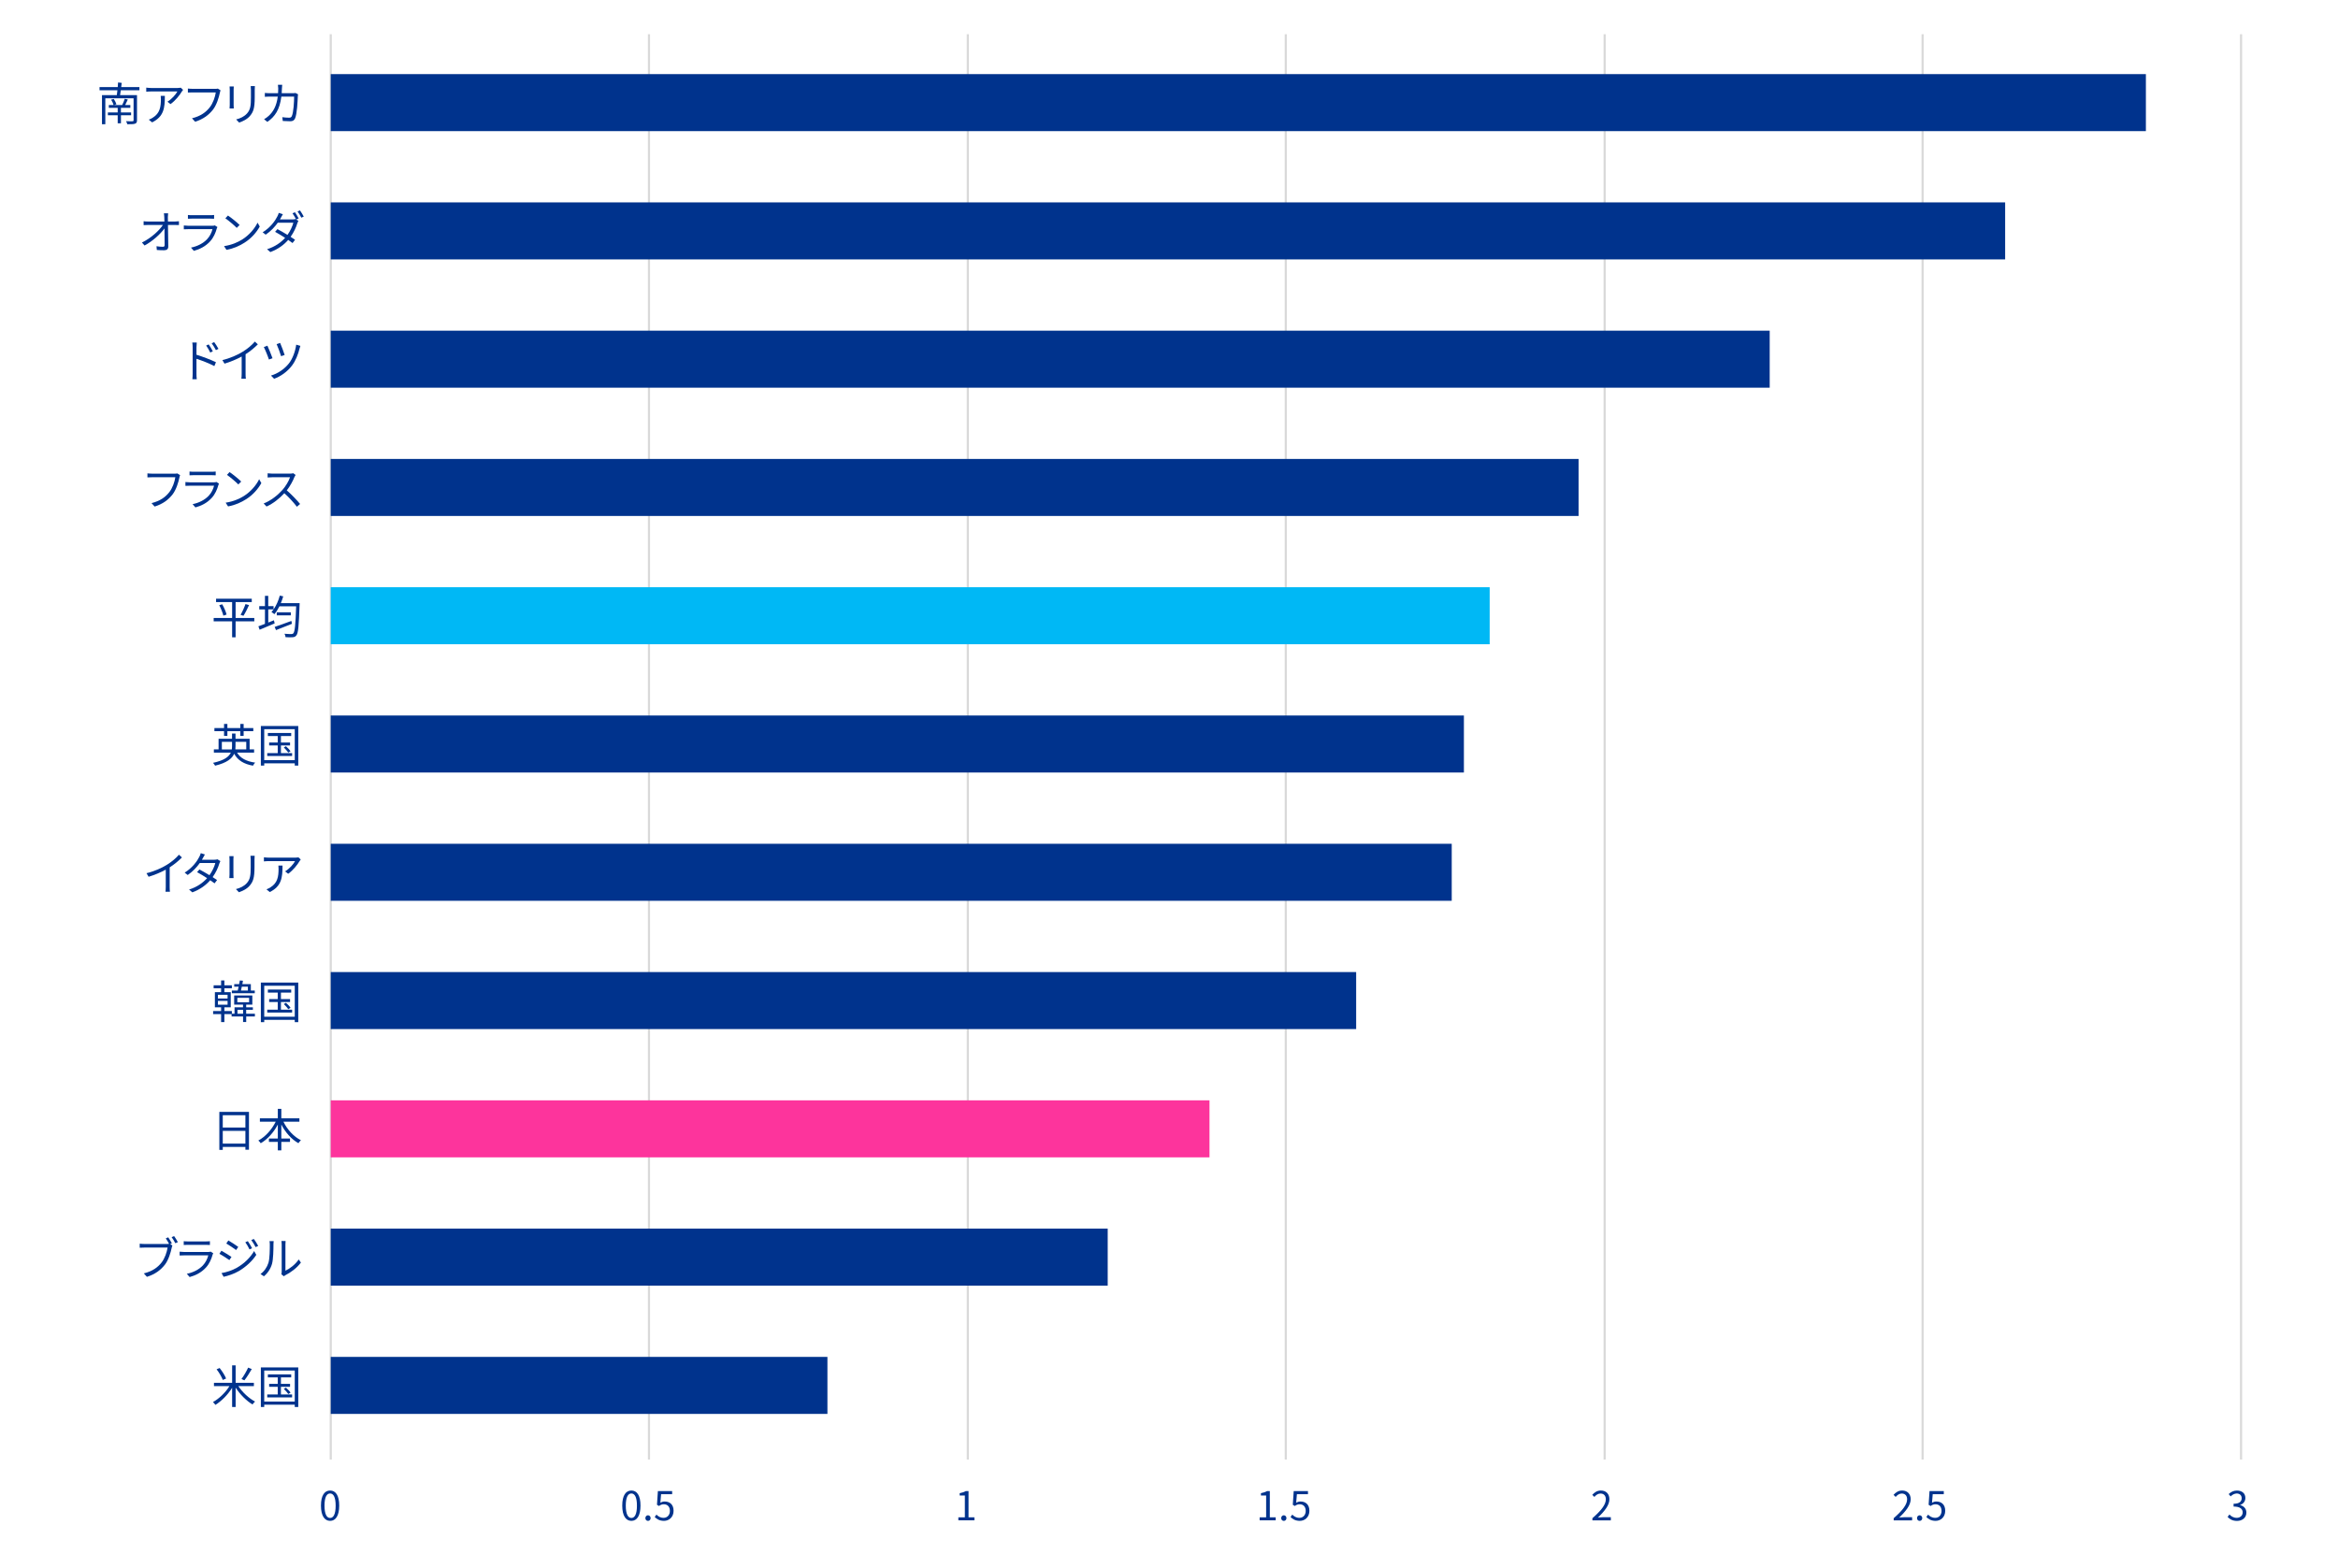 <?xml version="1.0" encoding="UTF-8"?>
<svg id="_レイヤー_1" data-name="レイヤー 1" xmlns="http://www.w3.org/2000/svg" viewBox="0 0 820 550">
  <defs>
    <style>
      .cls-1 {
        fill: #00338d;
      }

      .cls-2 {
        fill: #00b8f5;
      }

      .cls-3 {
        fill: #fd349c;
      }

      .cls-4 {
        fill: none;
        stroke: #d9d9d9;
        stroke-linejoin: round;
        stroke-width: .75px;
      }
    </style>
  </defs>
  <path class="cls-4" d="m786,12v500M674.31,12v500M562.79,12v500M450.96,12v500M339.44,12v500M227.61,12v500"/>
  <line class="cls-4" x1="116" y1="512" x2="116" y2="12"/>
  <path class="cls-1" d="m112.57,528.17c0-3.57,1.25-5.29,3.21-5.29s3.19,1.74,3.19,5.29-1.25,5.35-3.19,5.35-3.21-1.78-3.21-5.35Zm5.15,0c0-3-.78-4.26-1.95-4.26s-1.96,1.26-1.96,4.26.78,4.33,1.96,4.33,1.95-1.3,1.95-4.33Z"/>
  <g>
    <path class="cls-1" d="m218.24,528.17c0-3.57,1.25-5.29,3.21-5.29s3.19,1.74,3.19,5.29-1.25,5.35-3.19,5.35-3.21-1.78-3.21-5.35Zm5.15,0c0-3-.78-4.26-1.95-4.26s-1.96,1.26-1.96,4.26.78,4.33,1.96,4.33,1.95-1.3,1.95-4.33Z"/>
    <path class="cls-1" d="m226.35,532.56c0-.58.42-1,.92-1s.92.42.92,1-.42.97-.92.97-.92-.39-.92-.97Z"/>
    <path class="cls-1" d="m229.61,532.17l.63-.84c.59.59,1.33,1.13,2.52,1.13s2.19-.92,2.19-2.42-.84-2.34-2.13-2.34c-.69,0-1.12.21-1.71.6l-.69-.42.32-4.8h5v1.09h-3.88l-.25,2.97c.45-.25.91-.41,1.53-.41,1.71,0,3.1,1.01,3.1,3.26s-1.62,3.53-3.36,3.53c-1.6,0-2.58-.67-3.26-1.36Z"/>
  </g>
  <path class="cls-1" d="m336.12,532.28h2.28v-7.66h-1.82v-.81c.91-.17,1.57-.41,2.13-.73h.98v9.2h2.06v1.06h-5.63v-1.06Z"/>
  <g>
    <path class="cls-1" d="m441.79,532.28h2.28v-7.66h-1.82v-.81c.91-.17,1.57-.41,2.13-.73h.98v9.2h2.06v1.06h-5.63v-1.06Z"/>
    <path class="cls-1" d="m449.35,532.56c0-.58.42-1,.92-1s.92.42.92,1-.42.97-.92.97-.92-.39-.92-.97Z"/>
    <path class="cls-1" d="m452.61,532.17l.63-.84c.59.59,1.33,1.13,2.52,1.13s2.19-.92,2.19-2.42-.84-2.34-2.13-2.34c-.69,0-1.12.21-1.71.6l-.69-.42.32-4.8h5v1.09h-3.88l-.25,2.97c.45-.25.91-.41,1.53-.41,1.71,0,3.1,1.01,3.1,3.26s-1.62,3.53-3.36,3.53c-1.6,0-2.58-.67-3.26-1.36Z"/>
  </g>
  <path class="cls-1" d="m558.5,532.59c3.22-2.82,4.71-4.86,4.71-6.63,0-1.18-.62-2.03-1.89-2.03-.84,0-1.57.52-2.13,1.19l-.74-.73c.84-.91,1.72-1.51,3.03-1.51,1.83,0,2.98,1.21,2.98,3.04,0,2.04-1.61,4.13-4.02,6.42.53-.04,1.16-.1,1.68-.1h2.84v1.11h-6.46v-.76Z"/>
  <g>
    <path class="cls-1" d="m664.17,532.59c3.22-2.82,4.71-4.86,4.71-6.63,0-1.18-.62-2.03-1.89-2.03-.84,0-1.57.52-2.13,1.19l-.74-.73c.84-.91,1.72-1.51,3.03-1.51,1.83,0,2.98,1.21,2.98,3.04,0,2.04-1.61,4.13-4.02,6.42.53-.04,1.16-.1,1.68-.1h2.84v1.11h-6.46v-.76Z"/>
    <path class="cls-1" d="m672.35,532.56c0-.58.42-1,.92-1s.92.42.92,1-.42.97-.92.97-.92-.39-.92-.97Z"/>
    <path class="cls-1" d="m675.61,532.17l.63-.84c.59.59,1.33,1.13,2.52,1.13s2.19-.92,2.19-2.42-.84-2.34-2.13-2.34c-.69,0-1.12.21-1.71.6l-.69-.42.32-4.8h5v1.09h-3.88l-.25,2.97c.45-.25.91-.41,1.53-.41,1.71,0,3.1,1.01,3.1,3.26s-1.62,3.53-3.36,3.53c-1.6,0-2.58-.67-3.26-1.36Z"/>
  </g>
  <path class="cls-1" d="m781.29,532.12l.64-.84c.6.63,1.39,1.18,2.55,1.18s2.09-.73,2.09-1.9-.83-2.06-3.19-2.06v-.98c2.12,0,2.84-.85,2.84-1.96,0-1-.67-1.62-1.74-1.65-.83.03-1.55.45-2.13,1.02l-.69-.81c.77-.71,1.68-1.23,2.87-1.23,1.72,0,2.98.92,2.98,2.58,0,1.25-.74,2.07-1.83,2.48v.05c1.22.28,2.19,1.21,2.19,2.61,0,1.84-1.47,2.93-3.29,2.93-1.61,0-2.62-.67-3.29-1.4Z"/>
  <g>
    <path class="cls-1" d="m42.37,31.67c-.08.59-.18,1.18-.26,1.7h5.94v8.82c0,.7-.18,1.02-.69,1.2-.51.19-1.42.19-2.71.19-.08-.32-.27-.77-.43-1.07,1.01.05,1.98.05,2.26.03.29-.02.37-.1.37-.35v-7.71h-9.91v9.09h-1.17v-10.2h5.2c.08-.5.14-1.09.21-1.7h-6.27v-1.12h6.39c.05-.58.1-1.14.11-1.62l1.28.14c-.05.46-.11.98-.18,1.47h6.39v1.12h-6.53Zm.05,8.77v2.82h-1.14v-2.82h-3.44v-.99h3.44v-1.62h-3.11v-.98h1.68c-.14-.53-.51-1.33-.88-1.89l.94-.24c.38.56.78,1.34.93,1.86l-.86.27h2.87c.34-.67.7-1.57.91-2.19l1.07.24c-.3.67-.62,1.36-.93,1.95h1.81v.98h-3.3v1.62h3.57v.99h-3.57Z"/>
    <path class="cls-1" d="m64.21,31.52c-.11.16-.32.4-.43.58-.64,1.09-2.16,3.15-3.99,4.42l-1.06-.85c1.47-.86,2.98-2.59,3.49-3.59h-9.11c-.59,0-1.18.03-1.82.1v-1.44c.56.06,1.23.13,1.82.13h9.19c.3,0,.88-.05,1.12-.1l.78.75Zm-6.39,2.11c0,4.34-.38,7.27-4.47,9.3l-1.17-.96c.43-.14.98-.4,1.42-.7,2.48-1.52,2.83-3.81,2.83-6.48,0-.38-.02-.74-.06-1.15h1.44Z"/>
    <path class="cls-1" d="m77.36,31.7c-.11.22-.18.5-.24.8-.35,1.68-1.12,4.26-2.38,5.91-1.46,1.87-3.36,3.36-6.31,4.29l-1.09-1.2c3.1-.78,4.9-2.15,6.24-3.86,1.14-1.46,1.89-3.68,2.1-5.22h-8.18c-.64,0-1.18.03-1.6.05v-1.41c.45.05,1.07.1,1.6.1h8.04c.24,0,.54,0,.85-.08l.98.62Z"/>
    <path class="cls-1" d="m81.99,30.32c-.03.3-.05.77-.05,1.15v5.35c0,.4.02.93.05,1.22h-1.47c.02-.24.06-.75.06-1.23v-5.33c0-.29-.03-.85-.06-1.15h1.47Zm7.41-.11c-.03.38-.06.85-.06,1.38v2.59c0,3.84-.51,5.11-1.66,6.48-1.04,1.25-2.64,1.94-3.81,2.34l-1.04-1.1c1.47-.37,2.85-1.01,3.84-2.13,1.15-1.33,1.34-2.62,1.34-5.65v-2.53c0-.53-.05-.99-.08-1.38h1.47Z"/>
    <path class="cls-1" d="m104.53,33.07c-.05.27-.08.58-.08.78-.06,1.54-.26,6.19-.98,7.73-.32.67-.83.96-1.71.96-.82,0-1.74-.05-2.58-.1l-.16-1.33c.86.11,1.71.18,2.39.18.46,0,.75-.13.93-.53.61-1.22.82-5.15.82-6.87h-4.48c-.58,4.59-2.24,7.03-4.91,8.87l-1.15-.94c.5-.27,1.15-.72,1.63-1.18,1.58-1.44,2.74-3.44,3.17-6.74h-2.69c-.64,0-1.28,0-1.84.06v-1.36c.56.06,1.22.1,1.82.1h2.82c.03-.51.06-1.06.06-1.63,0-.35-.05-.94-.11-1.33h1.5c-.05.37-.08.93-.1,1.31-.02.58-.05,1.12-.08,1.65h3.81c.43,0,.75-.03,1.02-.08l.9.45Z"/>
    <path class="cls-1" d="m61.4,77.71c.42,0,1.04-.05,1.36-.1v1.34c-.37-.02-.93-.03-1.31-.03h-2.54c.05,2.4.1,5.59.11,7.59,0,.83-.5,1.28-1.46,1.28-.82,0-1.78-.03-2.56-.1l-.11-1.31c.77.13,1.66.19,2.26.19.46,0,.59-.21.59-.64,0-1.28-.02-3.67-.05-5.81-1.33,1.89-4.13,4.48-6.99,6l-.91-1.04c3.23-1.58,6.08-4.24,7.35-6.16h-5.28c-.53,0-.99.02-1.49.05v-1.36c.46.06.98.1,1.47.1h5.83c-.02-.64-.03-1.18-.05-1.55-.03-.38-.05-.88-.14-1.34h1.49c-.06.45-.1.9-.1,1.34l.03,1.55h2.51Z"/>
    <path class="cls-1" d="m76.26,79.64c-.08.14-.18.35-.21.46-.43,1.58-1.15,3.25-2.34,4.55-1.68,1.84-3.7,2.79-5.73,3.35l-.99-1.14c2.27-.46,4.27-1.5,5.63-2.93.98-1.02,1.62-2.39,1.9-3.54h-8.5c-.38,0-.99.02-1.55.05v-1.34c.58.06,1.12.1,1.55.1h8.44c.37,0,.7-.03.88-.13l.91.58Zm-10.36-4.23c.42.06.93.08,1.44.08h6.29c.51,0,1.07-.02,1.46-.08v1.33c-.38-.03-.93-.05-1.47-.05h-6.27c-.5,0-1.01.02-1.44.05v-1.33Z"/>
    <path class="cls-1" d="m84.98,84c2.46-1.55,4.42-3.92,5.35-5.89l.77,1.36c-1.1,2-2.96,4.18-5.38,5.68-1.6,1.02-3.62,2-6.29,2.5l-.85-1.31c2.8-.42,4.88-1.39,6.4-2.34Zm-.94-5.07l-1.01,1.01c-.8-.83-2.8-2.54-3.99-3.35l.91-.98c1.14.75,3.19,2.42,4.08,3.31Z"/>
    <path class="cls-1" d="m103.44,74.44c.4.58.98,1.54,1.31,2.19l-.85.38.75.45c-.13.22-.29.59-.37.85-.42,1.41-1.23,3.2-2.35,4.77.61.38,1.15.75,1.55,1.04l-.88,1.14c-.38-.3-.91-.69-1.52-1.1-1.44,1.66-3.46,3.22-6.27,4.27l-1.15-1.01c2.79-.85,4.9-2.38,6.34-3.99-1.26-.82-2.62-1.62-3.52-2.11l.83-.94c.93.48,2.27,1.25,3.52,2.02.98-1.38,1.74-3.01,2.05-4.27h-5.46c-1.01,1.42-2.43,2.98-4.23,4.19l-1.07-.83c2.77-1.7,4.42-4.1,5.14-5.55.16-.29.42-.86.51-1.26l1.44.46c-.26.42-.54.94-.7,1.25-.1.19-.21.38-.34.59h4.37c.43,0,.8-.05,1.06-.14l.27.16c-.32-.64-.85-1.58-1.28-2.18l.85-.37Zm1.76-.64c.42.59,1.04,1.58,1.33,2.18l-.85.38c-.35-.7-.88-1.6-1.33-2.19l.85-.37Z"/>
    <path class="cls-1" d="m68.91,124.45c2.11.64,5.14,1.78,6.83,2.62l-.56,1.36c-1.73-.94-4.5-2-6.27-2.56v5.27c0,.51.03,1.38.1,1.89h-1.54c.06-.51.1-1.3.1-1.89v-9.32c0-.45-.03-1.17-.13-1.67h1.57c-.05.5-.1,1.18-.1,1.67v2.62Zm4.82-.8c-.4-.83-.9-1.71-1.42-2.43l.88-.4c.42.59,1.09,1.66,1.46,2.42l-.91.42Zm2-.82c-.43-.83-.94-1.68-1.49-2.4l.88-.42c.42.56,1.12,1.63,1.5,2.37l-.9.45Z"/>
    <path class="cls-1" d="m90.42,120.8c-1.1,1.12-2.64,2.43-4.29,3.47v6.85c0,.61.03,1.39.1,1.71h-1.57c.05-.3.1-1.1.1-1.71v-6.05c-1.71.94-3.92,1.87-6.02,2.5l-.74-1.25c2.67-.62,5.39-1.84,7.16-2.95,1.63-1.01,3.31-2.4,4.21-3.54l1.06.96Z"/>
    <path class="cls-1" d="m95.58,125.67l-1.26.45c-.3-.99-1.41-3.7-1.79-4.39l1.26-.46c.42.9,1.42,3.35,1.79,4.4Zm9.78-4.34c-.11.27-.22.66-.29.91-.48,1.98-1.34,4.27-2.66,6-1.65,2.18-4.02,3.83-6.27,4.63l-1.1-1.12c2.29-.67,4.67-2.21,6.29-4.26,1.31-1.66,2.26-4.29,2.56-6.58l1.47.42Zm-5.52,3.19l-1.25.43c-.26-.91-1.17-3.39-1.57-4.23l1.23-.42c.35.77,1.31,3.31,1.58,4.21Z"/>
    <path class="cls-1" d="m63.17,166.7c-.11.22-.18.5-.24.8-.35,1.68-1.12,4.26-2.38,5.91-1.46,1.87-3.36,3.36-6.31,4.29l-1.09-1.2c3.1-.78,4.9-2.15,6.24-3.86,1.14-1.46,1.89-3.68,2.1-5.22h-8.18c-.64,0-1.18.03-1.6.05v-1.41c.45.05,1.07.1,1.6.1h8.04c.24,0,.54,0,.85-.08l.98.62Z"/>
    <path class="cls-1" d="m76.82,169.64c-.08.14-.18.35-.21.46-.43,1.58-1.15,3.25-2.34,4.55-1.68,1.84-3.7,2.79-5.73,3.35l-.99-1.14c2.27-.46,4.27-1.5,5.63-2.93.98-1.02,1.62-2.39,1.9-3.54h-8.5c-.38,0-.99.02-1.55.05v-1.34c.58.06,1.12.1,1.55.1h8.44c.37,0,.7-.03.88-.13l.91.58Zm-10.36-4.23c.42.06.93.08,1.44.08h6.29c.51,0,1.07-.02,1.46-.08v1.33c-.38-.03-.93-.05-1.47-.05h-6.27c-.5,0-1.01.02-1.44.05v-1.33Z"/>
    <path class="cls-1" d="m85.54,174c2.46-1.55,4.42-3.92,5.35-5.89l.77,1.36c-1.1,2-2.96,4.18-5.38,5.68-1.6,1.02-3.62,2-6.29,2.5l-.85-1.31c2.8-.42,4.88-1.39,6.4-2.34Zm-.94-5.07l-1.01,1.01c-.8-.83-2.8-2.54-3.99-3.35l.91-.98c1.14.75,3.19,2.42,4.08,3.31Z"/>
    <path class="cls-1" d="m103.67,166.63c-.1.13-.3.48-.4.7-.54,1.38-1.55,3.25-2.69,4.69,1.68,1.44,3.63,3.52,4.67,4.77l-1.12.98c-1.07-1.41-2.77-3.3-4.4-4.75-1.71,1.84-3.87,3.6-6.24,4.67l-1.02-1.07c2.58-1.01,4.95-2.91,6.59-4.75,1.09-1.23,2.26-3.14,2.66-4.45h-6.24c-.56,0-1.44.06-1.62.08v-1.46c.22.03,1.14.11,1.62.11h6.18c.53,0,.94-.06,1.2-.14l.82.62Z"/>
    <path class="cls-1" d="m89.19,217.96h-6.56v5.6h-1.22v-5.6h-6.47v-1.17h6.47v-5.59h-5.63v-1.17h12.52v1.17h-5.67v5.59h6.56v1.17Zm-11.25-5.97c.66,1.15,1.31,2.66,1.52,3.6l-1.12.38c-.22-.94-.83-2.5-1.44-3.67l1.04-.32Zm6.43,3.7c.59-.99,1.33-2.62,1.73-3.78l1.25.35c-.58,1.28-1.34,2.8-1.97,3.76l-1.01-.34Z"/>
    <path class="cls-1" d="m105.09,211.6s-.02.45-.02.62c-.26,7.33-.46,9.88-1.12,10.66-.35.48-.72.61-1.3.66-.54.06-1.52.03-2.5-.02-.02-.34-.16-.86-.37-1.2,1.06.11,2.03.11,2.42.11.3,0,.5-.05.69-.26.51-.56.77-3.01.98-9.48h-5.86c-.53,1.07-1.14,2.02-1.78,2.77-.21-.21-.74-.59-1.02-.75.26-.29.51-.59.75-.93h-1.87v4.61c.66-.26,1.33-.53,1.98-.8l.26,1.1c-1.82.78-3.78,1.6-5.27,2.22l-.43-1.2c.64-.22,1.44-.53,2.3-.86v-5.07h-2v-1.14h2v-3.62h1.15v3.62h1.87v1.14c.94-1.34,1.71-3.07,2.19-4.85l1.2.27c-.24.82-.53,1.62-.85,2.39h6.58Zm-2.69,7.23c-1.94.77-4.02,1.6-5.59,2.21l-.48-1.12c1.44-.46,3.7-1.3,5.87-2.1l.19,1.01Zm-.4-4.03v1.07h-4.93v-1.07h4.93Z"/>
    <path class="cls-1" d="m83.14,264.01c1.15,1.97,3.3,3.09,6.35,3.52-.27.26-.59.75-.77,1.07-3.17-.56-5.33-1.86-6.59-4.19-.74,1.68-2.53,3.19-6.69,4.19-.14-.26-.46-.74-.72-.99,4-.88,5.6-2.18,6.24-3.6h-5.95v-1.12h1.65v-3.73h4.72v-1.84h1.22v1.84h4.95v3.73h1.57v1.12h-5.97Zm-4.56-7.51h-3.38v-1.09h3.38v-1.46h1.17v1.46h4.53v-1.46h1.17v1.46h3.39v1.09h-3.39v1.66h-1.17v-1.66h-4.53v1.66h-1.17v-1.66Zm2.72,6.39c.06-.38.08-.77.08-1.15v-1.5h-3.57v2.66h3.49Zm1.3-2.66v1.52c0,.37-.02.77-.06,1.14h3.83v-2.66h-3.76Z"/>
    <path class="cls-1" d="m104.61,254.68v13.89h-1.23v-.8h-10.71v.8h-1.18v-13.89h13.13Zm-1.23,11.99v-10.88h-10.71v10.88h10.71Zm-.93-2.48v1.01h-8.72v-1.01h3.68v-2.69h-3.01v-1.02h3.01v-2.27h-3.46v-1.07h8.18v1.07h-3.6v2.27h3.2v1.02h-3.2v2.69h3.92Zm-2.16-2.4c.59.51,1.3,1.25,1.62,1.74l-.82.48c-.3-.5-.99-1.26-1.55-1.81l.75-.42Z"/>
    <path class="cls-1" d="m63.8,300.8c-1.1,1.12-2.64,2.43-4.29,3.47v6.85c0,.61.03,1.39.1,1.71h-1.57c.05-.3.1-1.1.1-1.71v-6.05c-1.71.94-3.92,1.87-6.02,2.5l-.74-1.25c2.67-.62,5.39-1.84,7.16-2.95,1.63-1.01,3.31-2.4,4.21-3.54l1.06.96Z"/>
    <path class="cls-1" d="m77.29,302.08c-.13.22-.27.61-.37.86-.4,1.41-1.22,3.19-2.34,4.75.61.38,1.15.75,1.55,1.04l-.88,1.15c-.38-.3-.91-.69-1.52-1.1-1.44,1.65-3.46,3.22-6.27,4.26l-1.15-.99c2.79-.85,4.87-2.38,6.32-3.99-1.26-.82-2.61-1.62-3.51-2.11l.82-.94c.93.48,2.27,1.25,3.52,2,.98-1.36,1.76-3.01,2.06-4.27h-5.44c-1.02,1.42-2.45,2.99-4.24,4.21l-1.07-.83c2.75-1.7,4.42-4.1,5.14-5.55.16-.29.4-.86.51-1.28l1.44.46c-.26.42-.54.96-.7,1.26-.1.19-.21.38-.34.59h4.37c.43,0,.78-.05,1.06-.16l1.04.64Z"/>
    <path class="cls-1" d="m81.91,300.32c-.03.3-.05.77-.05,1.15v5.35c0,.4.02.93.05,1.22h-1.47c.02-.24.06-.75.06-1.23v-5.33c0-.29-.03-.85-.06-1.15h1.47Zm7.41-.11c-.03.38-.06.85-.06,1.38v2.59c0,3.84-.51,5.11-1.66,6.48-1.04,1.25-2.64,1.94-3.81,2.34l-1.04-1.1c1.47-.37,2.85-1.01,3.84-2.13,1.15-1.33,1.34-2.62,1.34-5.65v-2.53c0-.53-.05-.99-.08-1.38h1.47Z"/>
    <path class="cls-1" d="m105.48,301.52c-.11.16-.32.4-.43.58-.64,1.09-2.16,3.15-3.99,4.42l-1.06-.85c1.47-.86,2.98-2.59,3.49-3.59h-9.11c-.59,0-1.18.03-1.82.1v-1.44c.56.06,1.23.13,1.82.13h9.19c.3,0,.88-.05,1.12-.1l.78.75Zm-6.39,2.11c0,4.34-.38,7.27-4.47,9.3l-1.17-.96c.43-.14.98-.4,1.42-.7,2.48-1.52,2.83-3.81,2.83-6.48,0-.38-.02-.74-.06-1.15h1.44Z"/>
    <path class="cls-1" d="m89.41,356.57h-3.06v1.95h-1.1v-1.95h-4.02v-.83h-2.53v2.8h-1.15v-2.8h-2.8v-1.07h2.8v-1.31h-2.18v-5.3h2.18v-1.36h-2.62v-1.06h2.62v-1.7h1.15v1.7h2.62v1.06h-2.62v1.36h2.23v5.3h-2.23v1.31h2.62v.94h.94v-2.24h2.98v-.94h-3.11v-3.22h6.37v3.22h-2.16v.94h2.35v.86h-2.35v1.38h3.06v.96Zm-12.98-6.29h3.39v-1.31h-3.39v1.31Zm0,2.16h3.39v-1.33h-3.39v1.33Zm6.95-4.96c.11-.4.21-.87.32-1.35h-1.55v-.91h1.73c.1-.45.18-.88.24-1.28l1.1.1c-.06.37-.14.78-.22,1.18h2.98v2.26h1.38v.94h-8.05v-.94h2.08Zm-.14,4.11h4.13v-1.55h-4.13v1.55Zm2.02,4.02v-1.38h-1.97v1.38h1.97Zm-.45-9.48c-.1.48-.21.95-.3,1.35h2.43v-1.35h-2.13Z"/>
    <path class="cls-1" d="m104.61,344.68v13.89h-1.23v-.8h-10.71v.8h-1.18v-13.89h13.13Zm-1.23,11.99v-10.88h-10.71v10.88h10.71Zm-.93-2.48v1.01h-8.72v-1.01h3.68v-2.69h-3.01v-1.03h3.01v-2.27h-3.46v-1.07h8.18v1.07h-3.6v2.27h3.2v1.03h-3.2v2.69h3.92Zm-2.16-2.4c.59.51,1.3,1.25,1.62,1.75l-.82.48c-.3-.5-.99-1.26-1.55-1.81l.75-.42Z"/>
    <path class="cls-1" d="m87.32,390.05v13.27h-1.25v-.98h-7.94v1.04h-1.2v-13.33h10.39Zm-9.19,1.17v4.32h7.94v-4.32h-7.94Zm7.94,9.96v-4.47h-7.94v4.47h7.94Z"/>
    <path class="cls-1" d="m99.4,393.49c1.33,2.74,3.63,5.28,6.15,6.5-.29.24-.7.71-.88,1.04-2.42-1.33-4.56-3.76-6-6.53v4.9h3.04v1.18h-3.04v2.98h-1.23v-2.98h-3.12v-1.18h3.12v-4.9c-1.47,2.77-3.63,5.19-5.99,6.55-.18-.29-.58-.74-.85-.96,2.43-1.26,4.75-3.86,6.1-6.59h-5.55v-1.18h6.29v-3.34h1.23v3.34h6.34v1.18h-5.6Z"/>
    <path class="cls-1" d="m59.68,436.43l.78.5c-.11.22-.18.48-.24.8-.35,1.68-1.12,4.26-2.38,5.91-1.47,1.87-3.38,3.36-6.31,4.27l-1.09-1.2c3.1-.77,4.9-2.13,6.24-3.84,1.14-1.46,1.87-3.68,2.1-5.22h-8.2c-.62,0-1.18.03-1.58.05v-1.41c.43.05,1.07.1,1.6.1h8.02c.21,0,.43,0,.69-.05-.34-.61-.82-1.41-1.17-1.92l.86-.37c.38.54.96,1.5,1.28,2.11l-.61.27Zm1.39-2.8c.4.54.98,1.5,1.31,2.11l-.88.38c-.35-.66-.88-1.57-1.31-2.13l.88-.37Z"/>
    <path class="cls-1" d="m74.79,439.64c-.08.14-.18.35-.21.46-.43,1.58-1.15,3.25-2.34,4.54-1.68,1.84-3.7,2.79-5.73,3.35l-.99-1.14c2.27-.46,4.27-1.5,5.63-2.93.98-1.02,1.62-2.39,1.9-3.54h-8.5c-.38,0-.99.02-1.55.05v-1.34c.58.06,1.12.1,1.55.1h8.44c.37,0,.7-.03.88-.13l.91.58Zm-10.36-4.23c.42.06.93.08,1.44.08h6.29c.51,0,1.07-.02,1.46-.08v1.33c-.38-.03-.93-.05-1.47-.05h-6.27c-.5,0-1.01.02-1.44.05v-1.33Z"/>
    <path class="cls-1" d="m81.19,440.92l-.74,1.12c-.8-.58-2.53-1.7-3.51-2.19l.72-1.09c.94.51,2.82,1.67,3.52,2.16Zm1.86,3.82c2.66-1.52,4.77-3.62,6.07-5.87l.77,1.33c-1.39,2.14-3.6,4.21-6.16,5.71-1.6.94-3.81,1.68-5.3,1.99l-.74-1.3c1.76-.3,3.75-.94,5.36-1.86Zm.51-7.33l-.75,1.1c-.77-.59-2.51-1.75-3.44-2.29l.72-1.07c.94.53,2.79,1.76,3.47,2.26Zm4.85.46l-.91.42c-.4-.85-.93-1.79-1.46-2.51l.88-.38c.4.58,1.12,1.73,1.49,2.48Zm2.15-.8l-.91.42c-.43-.85-.99-1.76-1.52-2.48l.9-.38c.43.56,1.14,1.71,1.54,2.45Z"/>
    <path class="cls-1" d="m91.36,446.93c1.34-.96,2.3-2.38,2.79-3.94.46-1.47.48-4.66.48-6.44,0-.48-.05-.83-.11-1.17h1.47c-.02.19-.08.67-.08,1.15,0,1.78-.06,5.2-.5,6.8-.48,1.71-1.5,3.28-2.85,4.39l-1.2-.8Zm7.33.08c.06-.26.11-.58.11-.9v-9.59c0-.61-.08-1.06-.1-1.18h1.47c-.02.13-.06.58-.06,1.18v9.24c1.47-.67,3.44-2.13,4.66-3.94l.77,1.09c-1.38,1.87-3.6,3.51-5.46,4.43-.24.13-.38.24-.54.37l-.85-.7Z"/>
    <path class="cls-1" d="m83.6,486.26c1.42,2.16,3.76,4.32,5.86,5.41-.29.24-.69.7-.9,1.02-2.1-1.26-4.4-3.54-5.92-5.91v6.79h-1.23v-6.74c-1.49,2.43-3.75,4.71-5.87,6-.19-.3-.59-.74-.85-.99,2.1-1.14,4.42-3.35,5.78-5.59h-5.43v-1.17h6.37v-6.11h1.23v6.11h6.4v1.17h-5.44Zm-5.46-2.16c-.35-.99-1.26-2.58-2.18-3.75l1.07-.45c.9,1.12,1.87,2.66,2.26,3.68l-1.15.51Zm10.16-3.83c-.77,1.34-1.79,2.95-2.59,3.95l-1.02-.46c.8-1.06,1.79-2.77,2.34-4l1.28.51Z"/>
    <path class="cls-1" d="m104.61,479.68v13.89h-1.23v-.8h-10.71v.8h-1.18v-13.89h13.13Zm-1.23,11.99v-10.88h-10.71v10.88h10.71Zm-.93-2.48v1.01h-8.72v-1.01h3.68v-2.69h-3.01v-1.03h3.01v-2.27h-3.46v-1.07h8.18v1.07h-3.6v2.27h3.2v1.03h-3.2v2.69h3.92Zm-2.16-2.4c.59.51,1.3,1.25,1.62,1.75l-.82.48c-.3-.5-.99-1.26-1.55-1.81l.75-.42Z"/>
  </g>
  <rect class="cls-1" x="116" y="476" width="174.2" height="20"/>
  <rect class="cls-1" x="116" y="431" width="272.5" height="20"/>
  <rect class="cls-3" x="116" y="386" width="308.2" height="20"/>
  <rect class="cls-1" x="116" y="341" width="359.64" height="20"/>
  <rect class="cls-1" x="116" y="296" width="393.16" height="20"/>
  <rect class="cls-1" x="116" y="251" width="397.43" height="20"/>
  <rect class="cls-2" x="116" y="206" width="406.47" height="20"/>
  <rect class="cls-1" x="116" y="161" width="437.65" height="20"/>
  <rect class="cls-1" x="116" y="116" width="504.68" height="20"/>
  <rect class="cls-1" x="116" y="71" width="587.26" height="20"/>
  <path class="cls-1" d="m752.62,46H116v-20h636.62v20Z"/>
</svg>